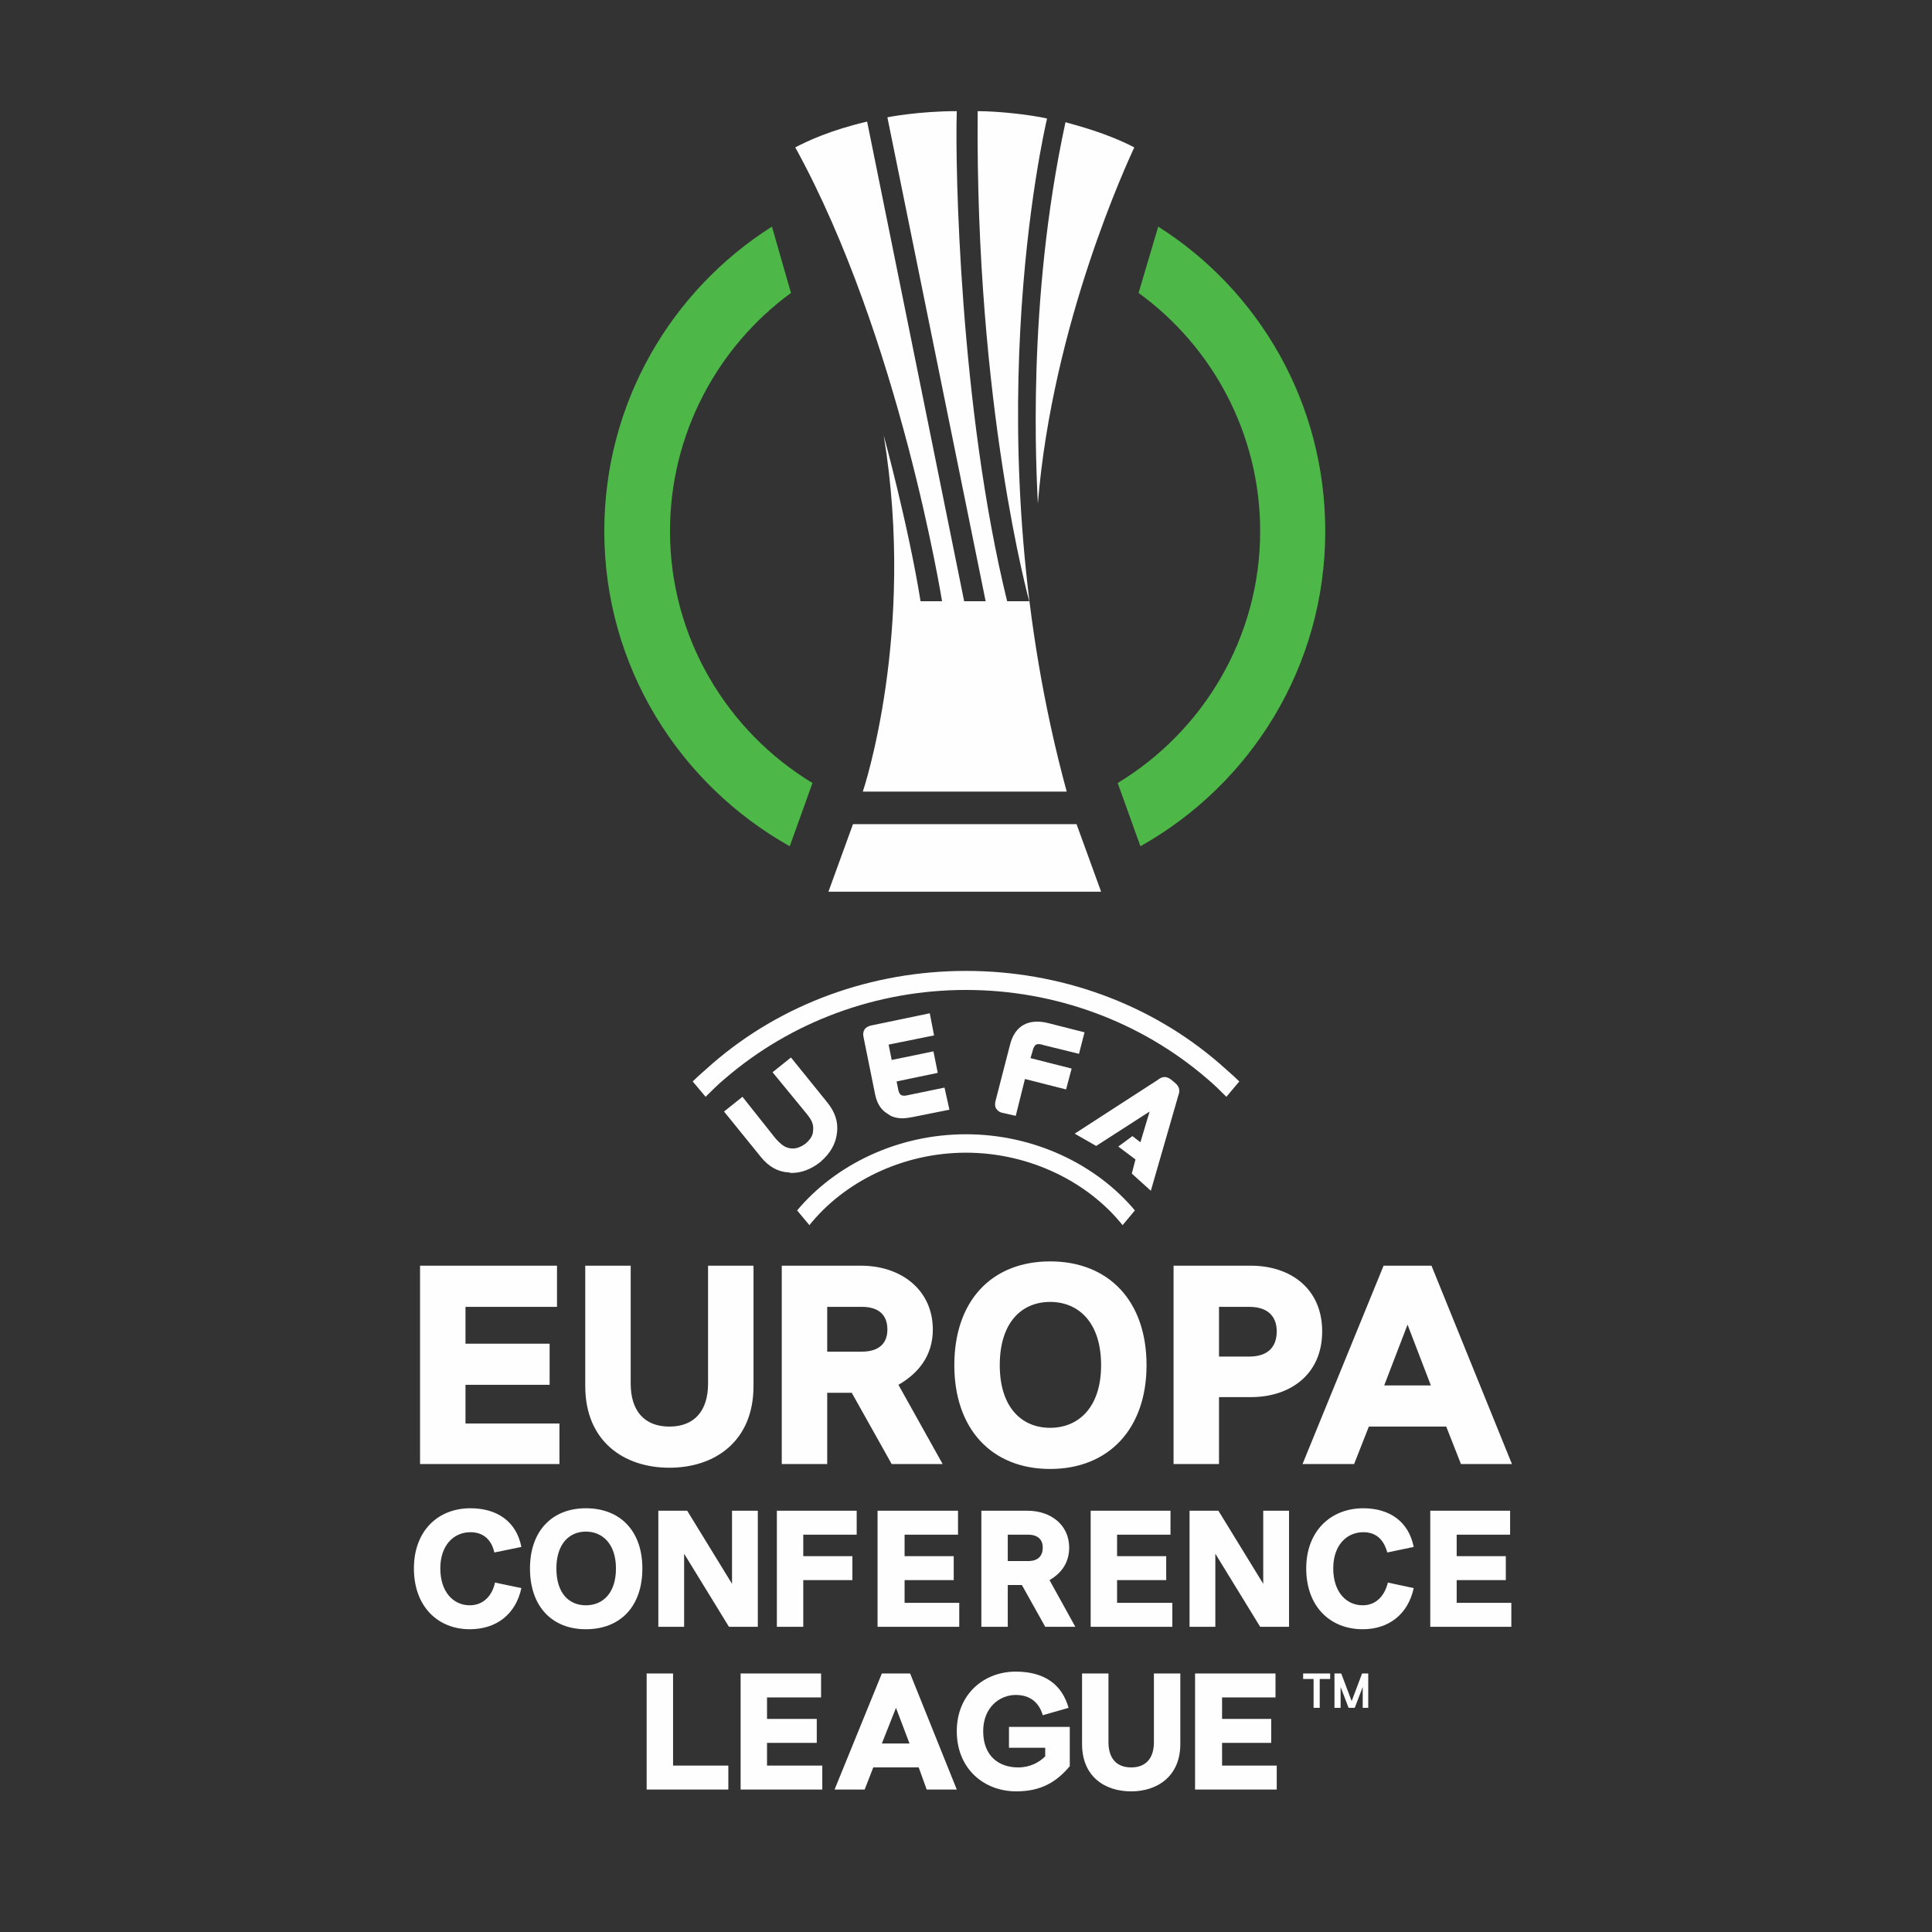 <?xml version="1.0" encoding="UTF-8"?>
<!DOCTYPE svg PUBLIC "-//W3C//DTD SVG 1.1//EN" "http://www.w3.org/Graphics/SVG/1.1/DTD/svg11.dtd">
<!-- Creator: CorelDRAW 2020 (64-Bit) -->
<svg xmlns="http://www.w3.org/2000/svg" xml:space="preserve" width="150px" height="150px" version="1.1" shape-rendering="geometricPrecision" text-rendering="geometricPrecision" image-rendering="optimizeQuality" fill-rule="evenodd" clip-rule="evenodd"
viewBox="0 0 31.46 31.46"
 xmlns:xlink="http://www.w3.org/1999/xlink"
 xmlns:xodm="http://www.corel.com/coreldraw/odm/2003">
 <rect x="0" y="0" width="31.46" height="31.46" fill="#333333" stroke="none"/>
 <g id="Vrstva_x0020_1">
  <rect fill="none" width="31.46" height="31.46"/>
  <path id="path833" fill="#FEFEFE" fill-rule="nonzero" d="M16.9 8.2c0.24,-2.95 1.47,-5.58 1.57,-5.8 -0.46,-0.24 -0.95,-0.36 -1.12,-0.41 -0.64,2.95 -0.47,5.74 -0.45,6.21zm-1.91 1.59c-0.2,-1.24 -0.6,-2.7 -0.6,-2.7 0.53,3.23 -0.34,5.8 -0.34,5.8l3.32 0c-1.54,-5.65 -0.37,-10.75 -0.32,-10.96 -0.26,-0.06 -0.78,-0.12 -1.13,-0.12 -0.04,4.81 0.84,7.98 0.84,7.98l-0.36 0c-0.77,-3.13 -0.85,-7.08 -0.82,-7.98 -0.63,0 -1.13,0.1 -1.13,0.1l1.6 7.88 -0.35 0c0,0 -1.5,-7.41 -1.58,-7.81 -0.6,0.14 -0.98,0.32 -1.17,0.42 1.7,3.09 2.39,7.39 2.39,7.39l-0.35 0zm-1.1 3.63l-0.4 1.1 4.44 0 -0.4 -1.1 -3.64 0z"/>
  <path id="path835" fill="#4DB748" fill-rule="nonzero" d="M18.86 3.69l-0.32 1.08c1.2,0.87 1.98,2.29 1.98,3.88 0,1.73 -0.93,3.26 -2.32,4.1l0.37 1.03c1.8,-1.01 3.01,-2.93 3.01,-5.13 0,-2.09 -1.08,-3.92 -2.72,-4.96zm-7.95 4.96c0,-1.59 0.78,-3.01 1.97,-3.88l-0.31 -1.08c-1.64,1.04 -2.73,2.87 -2.73,4.96 0,2.2 1.22,4.12 3.02,5.13l0.37 -1.03c-1.39,-0.84 -2.32,-2.37 -2.32,-4.1z"/>
  <path id="path837" fill="#FEFEFE" fill-rule="nonzero" d="M17 17.02l0.57 0.14 0.09 -0.35 -0.59 -0.15c-0.32,-0.08 -0.54,0.04 -0.62,0.34l-0.24 0.93c-0.01,0.04 -0.01,0.09 0.01,0.12 0.02,0.03 0.05,0.06 0.1,0.07l0.22 0.05 0.15 -0.6 0.67 0.17 0.09 -0.34 -0.67 -0.17 0.03 -0.1c0.03,-0.13 0.07,-0.15 0.19,-0.11zm-1.86 -0.52l-0.96 0.2c-0.04,0.01 -0.08,0.03 -0.1,0.06 -0.02,0.03 -0.03,0.07 -0.02,0.12l0.19 0.94c0.03,0.15 0.1,0.26 0.21,0.32 0.06,0.05 0.15,0.07 0.24,0.07 0.05,0 0.1,-0.01 0.16,-0.02l0.6 -0.12 -0.08 -0.36 -0.58 0.12c-0.12,0.03 -0.16,0.01 -0.18,-0.12l-0.02 -0.1 0.67 -0.14 -0.07 -0.35 -0.68 0.14 -0.05 -0.25 0.74 -0.15 -0.07 -0.36zm4.05 1.33c0.02,-0.05 0.03,-0.13 -0.06,-0.2l-0.06 -0.05c-0.09,-0.07 -0.16,-0.04 -0.21,0l-1.36 0.88 0.35 0.2 0.87 -0.56 -0.15 0.5 -0.13 -0.1 -0.23 0.17 0.28 0.21 -0.06 0.23 0.31 0.28 0.45 -1.56zm-7.38 -0.27c1.07,-0.92 2.46,-1.44 3.92,-1.44 1.46,0 2.85,0.52 3.92,1.44 0.12,0.1 0.22,0.2 0.32,0.3l0.21 -0.25c-0.1,-0.1 -0.21,-0.19 -0.32,-0.29 -1.13,-0.98 -2.6,-1.51 -4.13,-1.51 -1.53,0 -3,0.53 -4.13,1.51 -0.11,0.1 -0.22,0.19 -0.32,0.29l0.21 0.25c0.1,-0.1 0.2,-0.2 0.32,-0.3zm3.92 1.21c1.04,0 1.99,0.48 2.55,1.18l0.2 -0.24c-0.62,-0.74 -1.63,-1.24 -2.75,-1.24 -1.12,0 -2.13,0.5 -2.75,1.24l0.2 0.24c0.56,-0.7 1.51,-1.18 2.55,-1.18zm-2.61 -0.15c-0.08,0.06 -0.16,0.09 -0.24,0.08 -0.09,-0.01 -0.15,-0.05 -0.25,-0.16l-0.54 -0.68 -0.3 0.24 0.6 0.74c0.12,0.15 0.27,0.24 0.44,0.25 0.02,0 0.04,0.01 0.06,0.01 0.16,0 0.32,-0.06 0.47,-0.18 0.16,-0.14 0.25,-0.29 0.27,-0.48 0.02,-0.17 -0.03,-0.33 -0.16,-0.49l-0.59 -0.73 -0.3 0.24 0.55 0.67c0.1,0.12 0.12,0.19 0.11,0.28 0,0.08 -0.05,0.15 -0.12,0.21zm0.35 2.66l0.56 0c0.3,0 0.42,0.15 0.42,0.37 0,0.21 -0.12,0.36 -0.42,0.36l-0.56 0 0 -0.73zm1.05 2.56l0.83 0 -0.72 -1.29c0.33,-0.19 0.56,-0.48 0.56,-0.9 0,-0.64 -0.51,-1.04 -1.17,-1.04l-1.29 0 0 3.23 0.74 0 0 -1.16 0.4 0 0.65 1.16zm-2.03 4.54l0.81 0 0 -0.39 -0.81 0 0 -0.35 0.88 0 0 -0.39 -1.31 0 0 1.89 1.33 0 0 -0.39 -0.9 0 0 -0.37zm1.87 0.01l0.23 -0.58 0.22 0.58 -0.45 0zm0 -1.14l-0.77 1.89 0.49 0 0.14 -0.36 0.74 0 0.13 0.36 0.49 0 -0.76 -1.89 -0.46 0zm8.18 -4.69l0.38 -0.99 0.38 0.99 -0.76 0zm0.77 -1.95l-0.78 0 -1.32 3.23 0.84 0 0.24 -0.61 1.26 0 0.24 0.61 0.83 0 -1.31 -3.23zm-6.88 7.85l0.59 0 0 0.14c-0.1,0.1 -0.25,0.18 -0.44,0.18 -0.32,0 -0.57,-0.19 -0.57,-0.59 0,-0.39 0.27,-0.59 0.53,-0.59 0.23,0 0.38,0.12 0.44,0.33l0.42 -0.12c-0.1,-0.36 -0.37,-0.59 -0.86,-0.59 -0.52,0 -0.96,0.37 -0.96,0.97 0,0.61 0.44,0.98 0.97,0.98 0.41,0 0.66,-0.16 0.87,-0.41l0 -0.64 -0.99 0 0 0.34zm2.36 -0.09c0,0.26 -0.13,0.41 -0.37,0.41 -0.24,0 -0.37,-0.15 -0.37,-0.41l0 -1.12 -0.43 0 0 1.15c0,0.52 0.36,0.77 0.8,0.77 0.43,0 0.8,-0.25 0.8,-0.77l0 -1.15 -0.43 0 0 1.12zm1.11 0.01l0.8 0 0 -0.39 -0.8 0 0 -0.35 0.87 0 0 -0.39 -1.31 0 0 1.89 1.33 0 0 -0.39 -0.89 0 0 -0.37zm-8.94 -1.13l-0.43 0 0 1.89 1.33 0 0 -0.39 -0.9 0 0 -1.5zm1.31 -6.64l-0.74 0 0 1.92c0,0.44 -0.22,0.7 -0.63,0.7 -0.41,0 -0.63,-0.26 -0.63,-0.7l0 -1.92 -0.74 0 0 1.96c0,0.9 0.63,1.33 1.37,1.33 0.74,0 1.37,-0.43 1.37,-1.33l0 -1.96zm7.58 0.67l0.49 0c0.32,0 0.45,0.17 0.45,0.4 0,0.24 -0.13,0.41 -0.45,0.41l-0.49 0 0 -0.81zm-0.74 2.56l0.74 0 0 -1.09 0.52 0c0.64,0 1.16,-0.37 1.16,-1.07 0,-0.7 -0.52,-1.07 -1.16,-1.07l-1.26 0 0 3.23zm-2.01 -2.64c0.46,0 0.83,0.33 0.83,1.03 0,0.69 -0.37,1.02 -0.83,1.02 -0.46,0 -0.82,-0.33 -0.82,-1.02 0,-0.7 0.36,-1.03 0.82,-1.03zm0 2.72c0.95,0 1.57,-0.65 1.57,-1.69 0,-1.05 -0.62,-1.69 -1.57,-1.69 -0.95,0 -1.56,0.64 -1.56,1.69 0,1.04 0.61,1.69 1.56,1.69zm-9.52 -1.37l1.37 0 0 -0.67 -1.37 0 0 -0.6 1.49 0 0 -0.67 -2.23 0 0 3.23 2.27 0 0 -0.66 -1.53 0 0 -0.63z"/>
  <path id="path839" fill="#FEFEFE" fill-rule="nonzero" d="M22.18 27.25l-0.17 0.45 -0.17 -0.45 -0.11 0 0 0.56 0.1 0 0 -0.34 0.13 0.34 0.1 0 0.13 -0.34 0 0.34 0.09 0 0 -0.56 -0.1 0zm-0.96 0.09l0.17 0 0 0.47 0.1 0 0 -0.47 0.17 0 0 -0.09 -0.44 0 0 0.09z"/>
  <path id="path841" fill="#FEFEFE" fill-rule="nonzero" d="M16.74 25.42l-0.33 0 0 -0.43 0.33 0c0.17,0 0.24,0.09 0.24,0.21 0,0.13 -0.07,0.22 -0.24,0.22zm0.67 -0.22c0,-0.37 -0.3,-0.6 -0.68,-0.6l-0.75 0 0 1.89 0.43 0 0 -0.68 0.23 0 0.38 0.68 0.49 0 -0.42 -0.76c0.19,-0.11 0.32,-0.28 0.32,-0.53zm-9.75 -0.25c0.2,0 0.34,0.11 0.39,0.33l0.44 -0.09c-0.08,-0.41 -0.39,-0.63 -0.83,-0.63 -0.53,0 -0.92,0.37 -0.92,0.98 0,0.62 0.39,0.99 0.91,0.99 0.44,0 0.75,-0.25 0.84,-0.67l-0.43 -0.09c-0.04,0.2 -0.18,0.37 -0.41,0.37 -0.27,0 -0.48,-0.22 -0.48,-0.6 0,-0.38 0.22,-0.59 0.49,-0.59zm11.43 1.15l-0.9 0 0 -0.37 0.8 0 0 -0.39 -0.8 0 0 -0.35 0.87 0 0 -0.39 -1.3 0 0 1.89 1.33 0 0 -0.39zm-6.75 -1.5l-0.42 0 0 1.19 -0.73 -1.19 -0.47 0 0 1.89 0.42 0 0 -1.19 0.73 1.19 0.47 0 0 -1.89zm-2.8 1.54c-0.27,0 -0.48,-0.19 -0.48,-0.6 0,-0.4 0.21,-0.6 0.48,-0.6 0.27,0 0.49,0.2 0.49,0.6 0,0.41 -0.22,0.6 -0.49,0.6zm0 -1.58c-0.55,0 -0.91,0.37 -0.91,0.98 0,0.62 0.36,0.99 0.91,0.99 0.56,0 0.92,-0.37 0.92,-0.99 0,-0.61 -0.36,-0.98 -0.92,-0.98zm6.08 1.54l-0.89 0 0 -0.37 0.8 0 0 -0.39 -0.8 0 0 -0.35 0.87 0 0 -0.39 -1.31 0 0 1.89 1.33 0 0 -0.39zm6.58 -1.15c0.2,0 0.33,0.11 0.39,0.33l0.43 -0.09c-0.08,-0.41 -0.39,-0.63 -0.82,-0.63 -0.53,0 -0.93,0.37 -0.93,0.98 0,0.62 0.39,0.99 0.92,0.99 0.43,0 0.74,-0.25 0.83,-0.67l-0.42 -0.09c-0.05,0.2 -0.18,0.37 -0.41,0.37 -0.27,0 -0.48,-0.22 -0.48,-0.6 0,-0.38 0.22,-0.59 0.49,-0.59zm-8.25 0.04l0 -0.39 -1.3 0 0 1.89 0.43 0 0 -0.76 0.8 0 0 -0.39 -0.8 0 0 -0.35 0.87 0zm9.77 0.74l0.8 0 0 -0.39 -0.8 0 0 -0.35 0.87 0 0 -0.39 -1.3 0 0 1.89 1.32 0 0 -0.39 -0.89 0 0 -0.37zm-3.15 0.06l-0.73 -1.19 -0.47 0 0 1.89 0.42 0 0 -1.19 0.73 1.19 0.47 0 0 -1.89 -0.42 0 0 1.19z"/>
 </g>
</svg>
